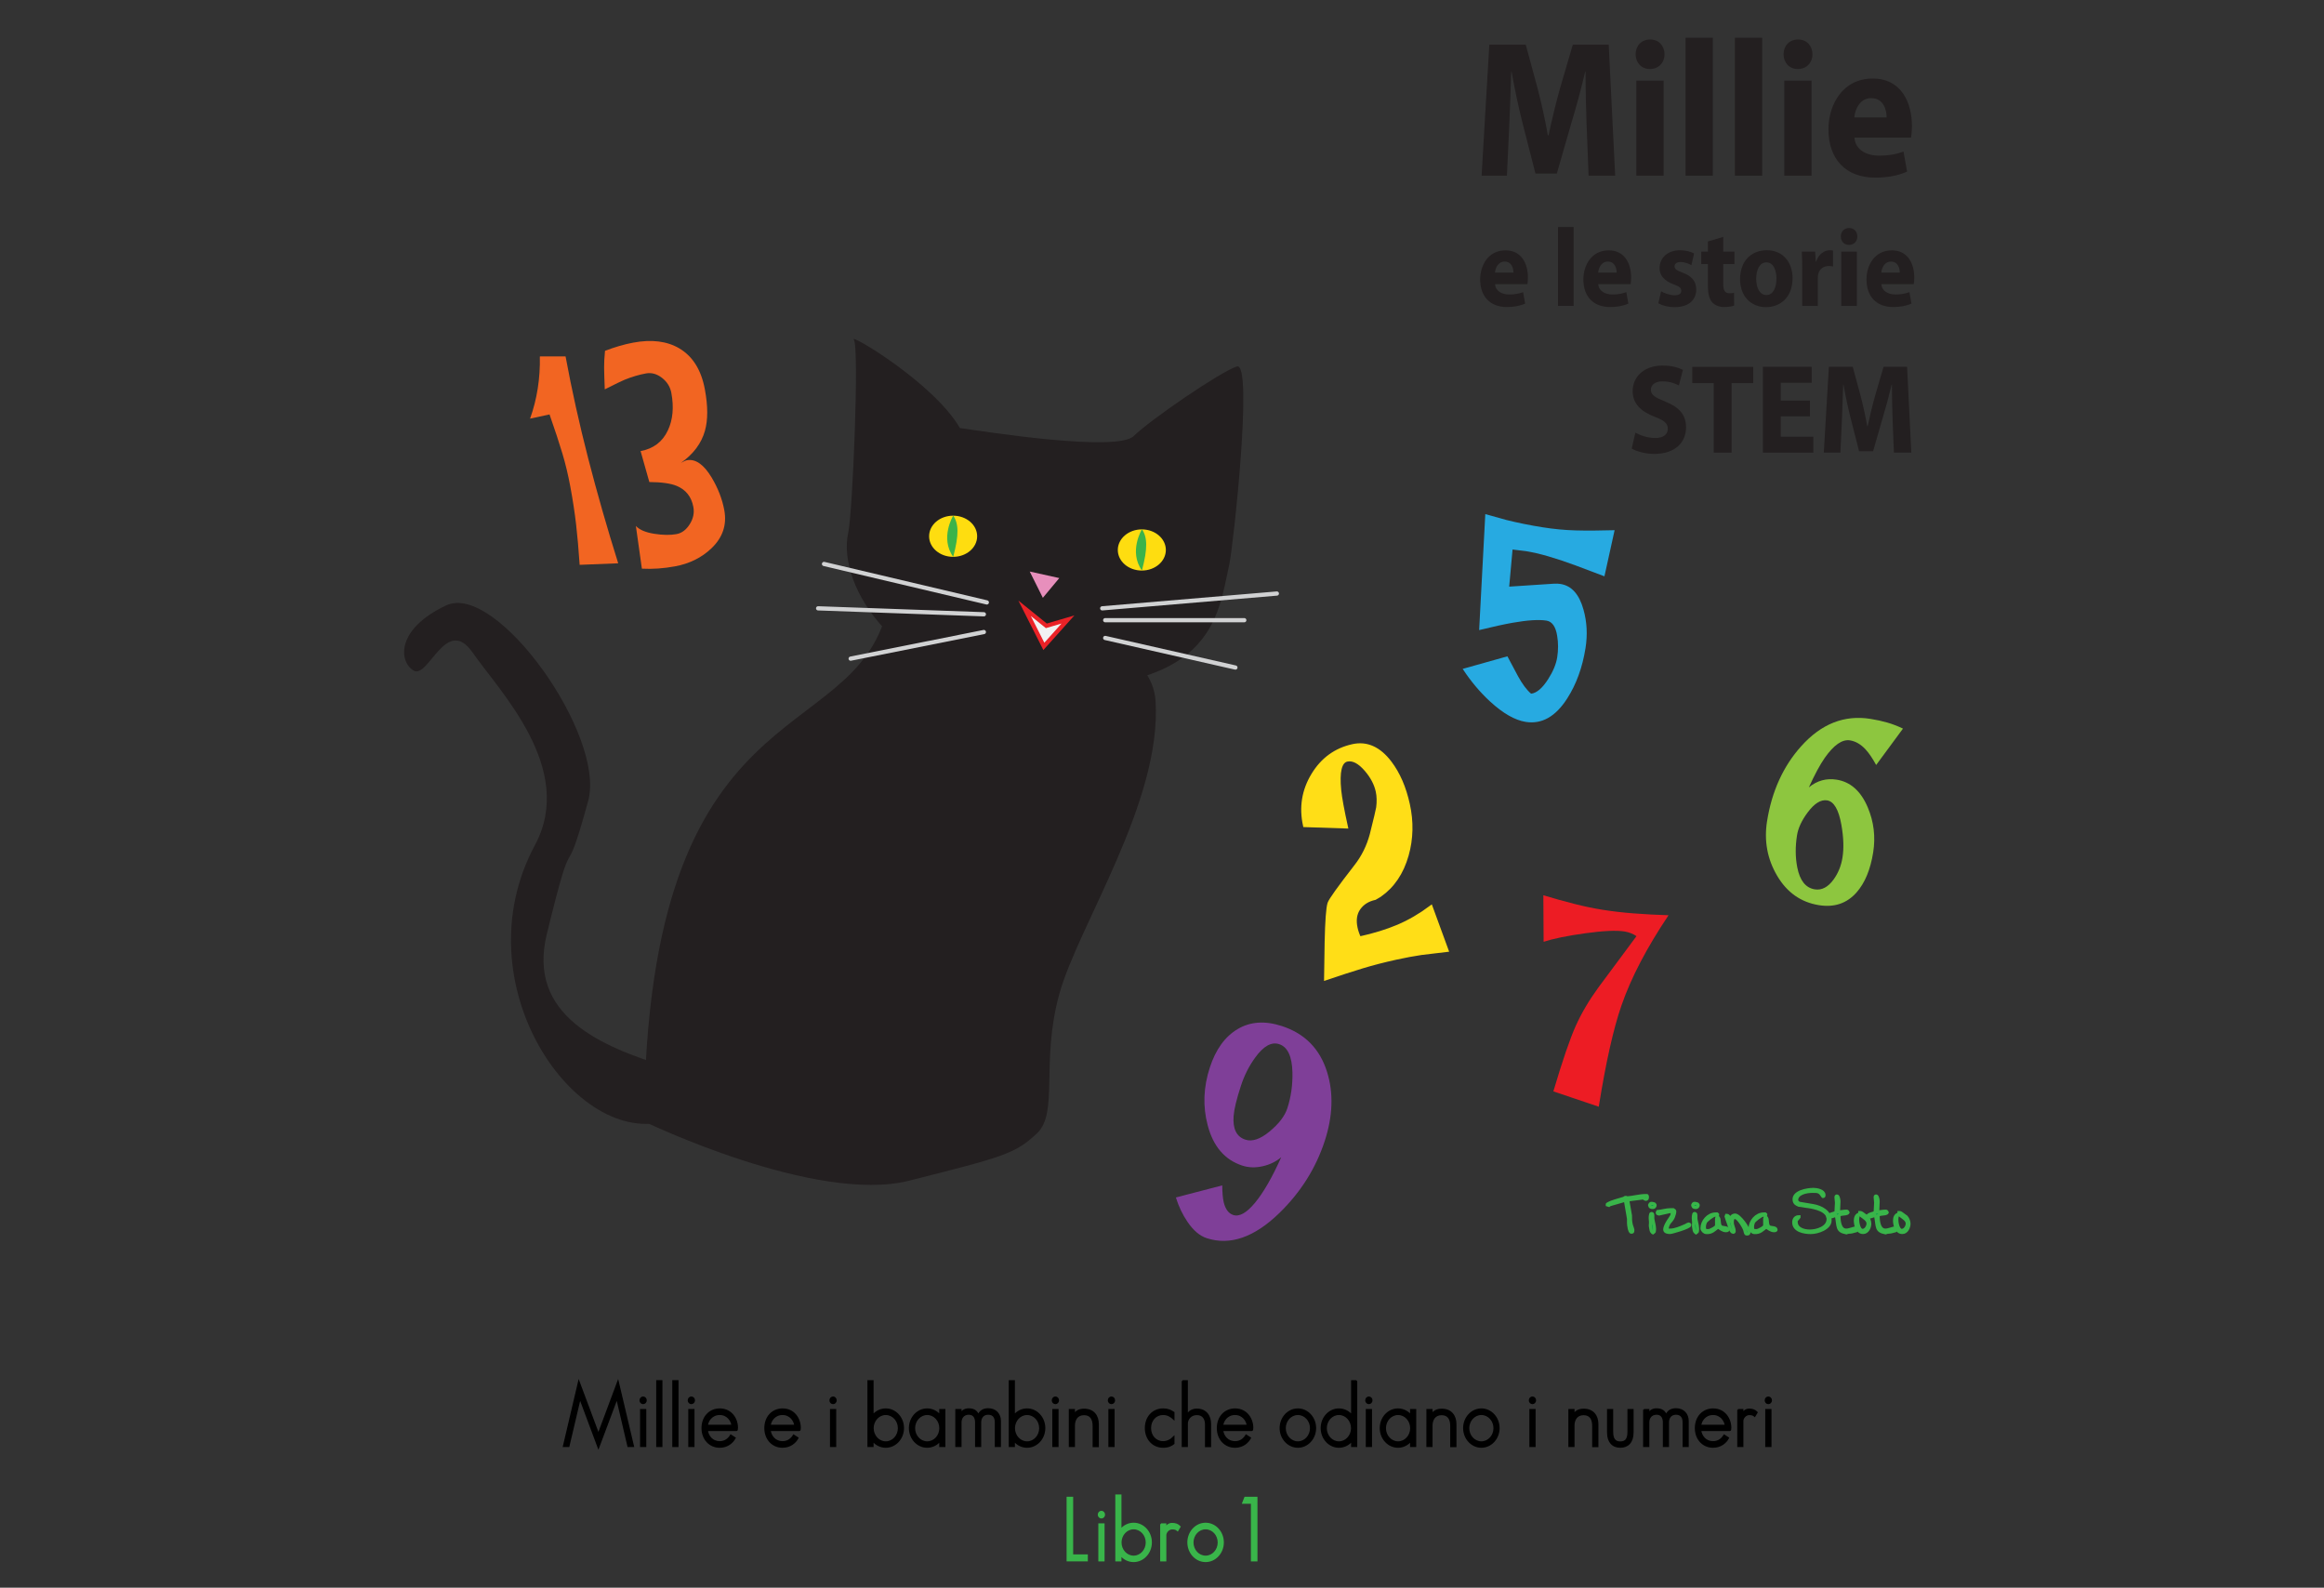 <?xml version="1.0" encoding="utf-8"?>
<!-- Generator: Adobe Illustrator 15.0.0, SVG Export Plug-In . SVG Version: 6.00 Build 0)  -->
<!DOCTYPE svg PUBLIC "-//W3C//DTD SVG 1.1//EN" "http://www.w3.org/Graphics/SVG/1.1/DTD/svg11.dtd">
<svg version="1.1" id="Layer_1" xmlns="http://www.w3.org/2000/svg" xmlns:xlink="http://www.w3.org/1999/xlink" x="0px" y="0px"
	 width="732px" height="500px" viewBox="0 0 732 500" enable-background="new 0 0 732 500" xml:space="preserve">
<rect x="0" y="0" width="732" height="500" fill="#333333" stroke="none"/>
<g>
	<path stroke="#000000" stroke-width="0.5" stroke-miterlimit="10" d="M188.485,451.66l6.167-16.516l4.805,20.324h-1.593
		l-3.546-15.152l-5.833,15.541l-5.807-15.541l-3.572,15.152h-1.567l4.779-20.324L188.485,451.66z"/>
	<path stroke="#000000" stroke-width="0.5" stroke-miterlimit="10" d="M202.569,441.957c-0.488,0-0.899-0.418-0.899-0.945
		c0-0.557,0.411-0.973,0.899-0.973c0.488,0,0.899,0.416,0.899,0.973C203.469,441.539,203.058,441.957,202.569,441.957z
		 M203.315,455.469h-1.465v-11.482h1.465V455.469z"/>
	<path stroke="#000000" stroke-width="0.5" stroke-miterlimit="10" d="M206.938,455.469v-20.574h1.464v20.574H206.938z"/>
	<path stroke="#000000" stroke-width="0.5" stroke-miterlimit="10" d="M212.001,455.469v-20.574h1.464v20.574H212.001z"/>
	<path stroke="#000000" stroke-width="0.5" stroke-miterlimit="10" d="M217.757,441.957c-0.488,0-0.899-0.418-0.899-0.945
		c0-0.557,0.411-0.973,0.899-0.973c0.488,0,0.899,0.416,0.899,0.973C218.656,441.539,218.245,441.957,217.757,441.957z
		 M218.502,455.469h-1.465v-11.482h1.465V455.469z"/>
	<path stroke="#000000" stroke-width="0.5" stroke-miterlimit="10" d="M230.194,452.021l1.285,0.834
		c-0.771,1.445-2.39,2.836-4.779,2.836c-3.187,0-5.499-2.502-5.499-5.951c0-3.475,2.313-5.949,5.499-5.949
		c3.597,0,5.499,3.004,5.499,5.867c0,0.527-0.052,0.777-0.257,0.777h-9.225c0.257,1.947,1.67,3.67,3.983,3.67
		C228.421,454.105,229.526,453.133,230.194,452.021z M226.7,445.377c-2.595,0-3.88,2.168-3.957,3.559h7.888
		C230.477,447.434,229.167,445.377,226.7,445.377z"/>
	<path stroke="#000000" stroke-width="0.5" stroke-miterlimit="10" d="M249.981,452.021l1.285,0.834
		c-0.771,1.445-2.39,2.836-4.779,2.836c-3.187,0-5.499-2.502-5.499-5.951c0-3.475,2.313-5.949,5.499-5.949
		c3.597,0,5.499,3.004,5.499,5.867c0,0.527-0.052,0.777-0.257,0.777h-9.225c0.257,1.947,1.67,3.67,3.983,3.67
		C248.208,454.105,249.313,453.133,249.981,452.021z M246.487,445.377c-2.595,0-3.88,2.168-3.957,3.559h7.888
		C250.264,447.434,248.954,445.377,246.487,445.377z"/>
	<path stroke="#000000" stroke-width="0.5" stroke-miterlimit="10" d="M262.395,441.957c-0.488,0-0.899-0.418-0.899-0.945
		c0-0.557,0.411-0.973,0.899-0.973c0.488,0,0.899,0.416,0.899,0.973C263.293,441.539,262.882,441.957,262.395,441.957z
		 M263.14,455.469h-1.465v-11.482h1.465V455.469z"/>
	<path stroke="#000000" stroke-width="0.5" stroke-miterlimit="10" d="M284.494,449.74c0,3.281-2.467,5.951-5.499,5.951
		c-1.619,0-3.083-0.752-4.086-1.975v1.752h-1.439v-20.574h1.439v10.871c1.002-1.223,2.467-1.975,4.086-1.975
		C282.027,443.791,284.494,446.461,284.494,449.74z M278.995,454.162c2.235,0,4.06-1.975,4.06-4.393c0-2.42-1.824-4.393-4.06-4.393
		c-2.236,0-4.06,1.973-4.06,4.393C274.935,452.188,276.759,454.162,278.995,454.162z"/>
	<path stroke="#000000" stroke-width="0.5" stroke-miterlimit="10" d="M286.525,449.74c0-3.279,2.467-5.949,5.499-5.949
		c1.593,0,3.058,0.752,4.06,1.947v-1.752h1.439v11.482h-1.439v-1.725c-1.002,1.195-2.441,1.947-4.06,1.947
		C288.992,455.691,286.525,453.021,286.525,449.74z M292.05,454.162c2.235,0,4.06-1.975,4.06-4.393c0-2.42-1.825-4.393-4.06-4.393
		s-4.06,1.973-4.06,4.393C287.99,452.188,289.814,454.162,292.05,454.162z"/>
	<path stroke="#000000" stroke-width="0.5" stroke-miterlimit="10" d="M301.147,443.986h1.465v1.361
		c0.257-0.75,1.002-1.584,2.518-1.584c1.825,0,2.595,0.834,3.006,1.945c0.463-1.055,1.311-1.973,3.109-1.973
		c2.416,0,3.777,1.668,3.777,3.752v7.98h-1.439v-7.563c0-1.418-0.591-2.613-2.338-2.613c-1.722,0-2.441,1.334-2.441,2.613v7.563
		h-1.438v-7.563c0-1.279-0.514-2.613-2.236-2.613c-1.747,0-2.518,1.334-2.518,2.613v7.563h-1.465V443.986z"/>
	<path stroke="#000000" stroke-width="0.5" stroke-miterlimit="10" d="M329.003,449.74c0,3.281-2.467,5.951-5.499,5.951
		c-1.619,0-3.083-0.752-4.086-1.975v1.752h-1.439v-20.574h1.439v10.871c1.002-1.223,2.467-1.975,4.086-1.975
		C326.537,443.791,329.003,446.461,329.003,449.74z M323.505,454.162c2.235,0,4.06-1.975,4.06-4.393c0-2.42-1.824-4.393-4.06-4.393
		c-2.236,0-4.06,1.973-4.06,4.393C319.445,452.188,321.269,454.162,323.505,454.162z"/>
	<path stroke="#000000" stroke-width="0.5" stroke-miterlimit="10" d="M332.423,441.957c-0.488,0-0.899-0.418-0.899-0.945
		c0-0.557,0.411-0.973,0.899-0.973c0.488,0,0.899,0.416,0.899,0.973C333.322,441.539,332.911,441.957,332.423,441.957z
		 M333.168,455.469h-1.465v-11.482h1.465V455.469z"/>
	<path stroke="#000000" stroke-width="0.5" stroke-miterlimit="10" d="M336.894,443.986h1.439v1.613
		c0.334-0.863,1.362-1.725,3.109-1.725c2.98,0,4.419,2.002,4.419,4.643v6.979h-1.464v-6.449c0-2.197-0.899-3.615-2.955-3.615
		c-2.261,0-3.109,1.779-3.109,3.504v6.533h-1.439V443.986z"/>
	<path stroke="#000000" stroke-width="0.5" stroke-miterlimit="10" d="M350.077,441.957c-0.488,0-0.899-0.418-0.899-0.945
		c0-0.557,0.411-0.973,0.899-0.973c0.488,0,0.899,0.416,0.899,0.973C350.977,441.539,350.565,441.957,350.077,441.957z
		 M350.823,455.469h-1.465v-11.482h1.465V455.469z"/>
	<path stroke="#000000" stroke-width="0.5" stroke-miterlimit="10" d="M366.344,443.791c1.541,0,2.415,0.445,3.34,1.057v2.002
		c-0.797-0.75-1.85-1.473-3.34-1.473c-2.313,0-4.035,1.861-4.035,4.363c0,2.504,1.722,4.365,4.035,4.365
		c1.438,0,2.543-0.723,3.34-1.529v2.029c-0.693,0.557-1.645,1.086-3.34,1.086c-3.187,0-5.499-2.502-5.499-5.951
		C360.845,446.266,363.157,443.791,366.344,443.791z"/>
	<path stroke="#000000" stroke-width="0.5" stroke-miterlimit="10" d="M372.461,434.895h1.438v10.76
		c0.54-1.029,1.542-1.807,3.058-1.807c2.904,0,4.266,2.084,4.266,4.643v7.006h-1.438v-6.922c0-1.529-0.669-3.17-2.802-3.17
		c-1.979,0-3.083,1.529-3.083,2.92v7.145h-1.438V434.895z"/>
	<path stroke="#000000" stroke-width="0.5" stroke-miterlimit="10" d="M392.505,452.021l1.284,0.834
		c-0.771,1.445-2.389,2.836-4.779,2.836c-3.186,0-5.498-2.502-5.498-5.951c0-3.475,2.313-5.949,5.498-5.949
		c3.598,0,5.5,3.004,5.5,5.867c0,0.527-0.053,0.777-0.258,0.777h-9.225c0.257,1.947,1.67,3.67,3.982,3.67
		C390.732,454.105,391.837,453.133,392.505,452.021z M389.01,445.377c-2.595,0-3.88,2.168-3.957,3.559h7.889
		C392.787,447.434,391.477,445.377,389.01,445.377z"/>
	<path stroke="#000000" stroke-width="0.5" stroke-miterlimit="10" d="M408.798,455.691c-3.032,0-5.499-2.67-5.499-5.951
		c0-3.279,2.467-5.949,5.499-5.949s5.499,2.67,5.499,5.949C414.297,453.021,411.83,455.691,408.798,455.691z M408.798,454.162
		c2.235,0,4.06-1.975,4.06-4.393c0-2.42-1.824-4.393-4.06-4.393s-4.06,1.973-4.06,4.393
		C404.738,452.188,406.563,454.162,408.798,454.162z"/>
	<path stroke="#000000" stroke-width="0.5" stroke-miterlimit="10" d="M427.249,434.895v20.574h-1.439v-1.752
		c-1.002,1.223-2.467,1.975-4.085,1.975c-3.033,0-5.5-2.67-5.5-5.951c0-3.279,2.467-5.949,5.5-5.949
		c1.618,0,3.083,0.752,4.085,1.975v-10.871H427.249z M421.725,454.162c2.235,0,4.06-1.975,4.06-4.393c0-2.42-1.824-4.393-4.06-4.393
		c-2.236,0-4.061,1.973-4.061,4.393C417.664,452.188,419.488,454.162,421.725,454.162z"/>
	<path stroke="#000000" stroke-width="0.5" stroke-miterlimit="10" d="M431.156,441.957c-0.488,0-0.899-0.418-0.899-0.945
		c0-0.557,0.411-0.973,0.899-0.973s0.898,0.416,0.898,0.973C432.055,441.539,431.645,441.957,431.156,441.957z M431.901,455.469
		h-1.465v-11.482h1.465V455.469z"/>
	<path stroke="#000000" stroke-width="0.5" stroke-miterlimit="10" d="M434.83,449.74c0-3.279,2.467-5.949,5.499-5.949
		c1.593,0,3.058,0.752,4.06,1.947v-1.752h1.439v11.482h-1.439v-1.725c-1.002,1.195-2.44,1.947-4.06,1.947
		C437.297,455.691,434.83,453.021,434.83,449.74z M440.355,454.162c2.235,0,4.06-1.975,4.06-4.393c0-2.42-1.824-4.393-4.06-4.393
		c-2.236,0-4.061,1.973-4.061,4.393C436.295,452.188,438.119,454.162,440.355,454.162z"/>
	<path stroke="#000000" stroke-width="0.5" stroke-miterlimit="10" d="M449.529,443.986h1.439v1.613
		c0.334-0.863,1.361-1.725,3.109-1.725c2.98,0,4.42,2.002,4.42,4.643v6.979h-1.465v-6.449c0-2.197-0.899-3.615-2.955-3.615
		c-2.262,0-3.109,1.779-3.109,3.504v6.533h-1.439V443.986z"/>
	<path stroke="#000000" stroke-width="0.5" stroke-miterlimit="10" d="M466.594,455.691c-3.033,0-5.5-2.67-5.5-5.951
		c0-3.279,2.467-5.949,5.5-5.949c3.031,0,5.498,2.67,5.498,5.949C472.092,453.021,469.625,455.691,466.594,455.691z
		 M466.594,454.162c2.234,0,4.06-1.975,4.06-4.393c0-2.42-1.825-4.393-4.06-4.393c-2.236,0-4.061,1.973-4.061,4.393
		C462.533,452.188,464.357,454.162,466.594,454.162z"/>
	<path stroke="#000000" stroke-width="0.5" stroke-miterlimit="10" d="M482.681,441.957c-0.487,0-0.899-0.418-0.899-0.945
		c0-0.557,0.412-0.973,0.899-0.973c0.488,0,0.899,0.416,0.899,0.973C483.58,441.539,483.169,441.957,482.681,441.957z
		 M483.426,455.469h-1.465v-11.482h1.465V455.469z"/>
	<path stroke="#000000" stroke-width="0.5" stroke-miterlimit="10" d="M494.244,443.986h1.439v1.613
		c0.334-0.863,1.361-1.725,3.109-1.725c2.98,0,4.42,2.002,4.42,4.643v6.979h-1.465v-6.449c0-2.197-0.899-3.615-2.955-3.615
		c-2.262,0-3.109,1.779-3.109,3.504v6.533h-1.439V443.986z"/>
	<path stroke="#000000" stroke-width="0.5" stroke-miterlimit="10" d="M507.865,450.908c0,2.252,0.771,3.281,2.492,3.281
		c1.747,0,2.492-1.029,2.492-3.281v-6.922h1.439v7.172c0,2.947-1.517,4.533-3.932,4.533c-2.416,0-3.932-1.586-3.932-4.533v-7.172
		h1.439V450.908z"/>
	<path stroke="#000000" stroke-width="0.5" stroke-miterlimit="10" d="M517.785,443.986h1.465v1.361
		c0.256-0.75,1.002-1.584,2.518-1.584c1.824,0,2.596,0.834,3.006,1.945c0.463-1.055,1.311-1.973,3.109-1.973
		c2.416,0,3.777,1.668,3.777,3.752v7.98h-1.438v-7.563c0-1.418-0.591-2.613-2.339-2.613c-1.721,0-2.44,1.334-2.44,2.613v7.563
		h-1.439v-7.563c0-1.279-0.514-2.613-2.235-2.613c-1.747,0-2.518,1.334-2.518,2.613v7.563h-1.465V443.986z"/>
	<path stroke="#000000" stroke-width="0.5" stroke-miterlimit="10" d="M543.071,452.021l1.284,0.834
		c-0.771,1.445-2.389,2.836-4.779,2.836c-3.186,0-5.498-2.502-5.498-5.951c0-3.475,2.313-5.949,5.498-5.949
		c3.598,0,5.5,3.004,5.5,5.867c0,0.527-0.053,0.777-0.258,0.777h-9.225c0.257,1.947,1.67,3.67,3.982,3.67
		C541.299,454.105,542.403,453.133,543.071,452.021z M539.576,445.377c-2.595,0-3.88,2.168-3.957,3.559h7.889
		C543.354,447.434,542.043,445.377,539.576,445.377z"/>
	<path stroke="#000000" stroke-width="0.5" stroke-miterlimit="10" d="M547.44,443.986h1.438v1.252
		c0.309-0.725,1.028-1.391,2.057-1.391c1.053,0,1.799,0.277,2.441,0.945l-0.694,1.168c-0.36-0.307-0.72-0.557-1.696-0.557
		c-1.207,0-2.107,1.168-2.107,2.057v8.008h-1.438V443.986z"/>
	<path stroke="#000000" stroke-width="0.5" stroke-miterlimit="10" d="M556.975,441.957c-0.488,0-0.898-0.418-0.898-0.945
		c0-0.557,0.41-0.973,0.898-0.973s0.899,0.416,0.899,0.973C557.874,441.539,557.463,441.957,556.975,441.957z M557.721,455.469
		h-1.465v-11.482h1.465V455.469z"/>
	<path fill="#39B54A" stroke="#39B54A" stroke-width="0.5" stroke-miterlimit="10" d="M342.393,489.771v1.697H336.2v-19.852h1.568
		v18.154H342.393z"/>
	<path fill="#39B54A" stroke="#39B54A" stroke-width="0.5" stroke-miterlimit="10" d="M346.916,477.957
		c-0.488,0-0.899-0.418-0.899-0.945c0-0.557,0.411-0.973,0.899-0.973c0.488,0,0.899,0.416,0.899,0.973
		C347.815,477.539,347.404,477.957,346.916,477.957z M347.661,491.469h-1.465v-11.482h1.465V491.469z"/>
	<path fill="#39B54A" stroke="#39B54A" stroke-width="0.5" stroke-miterlimit="10" d="M362.565,485.74
		c0,3.281-2.467,5.951-5.499,5.951c-1.619,0-3.083-0.752-4.086-1.975v1.752h-1.439v-20.574h1.439v10.871
		c1.002-1.223,2.467-1.975,4.086-1.975C360.098,479.791,362.565,482.461,362.565,485.74z M357.066,490.162
		c2.235,0,4.06-1.975,4.06-4.393c0-2.42-1.824-4.393-4.06-4.393c-2.236,0-4.06,1.973-4.06,4.393
		C353.006,488.188,354.831,490.162,357.066,490.162z"/>
	<path fill="#39B54A" stroke="#39B54A" stroke-width="0.5" stroke-miterlimit="10" d="M365.676,479.986h1.439v1.252
		c0.309-0.725,1.027-1.391,2.055-1.391c1.055,0,1.799,0.277,2.441,0.945l-0.693,1.168c-0.359-0.307-0.72-0.557-1.695-0.557
		c-1.209,0-2.107,1.168-2.107,2.057v8.008h-1.439V479.986z"/>
	<path fill="#39B54A" stroke="#39B54A" stroke-width="0.5" stroke-miterlimit="10" d="M379.732,491.691
		c-3.031,0-5.498-2.67-5.498-5.951c0-3.279,2.467-5.949,5.498-5.949c3.033,0,5.5,2.67,5.5,5.949
		C385.232,489.021,382.766,491.691,379.732,491.691z M379.732,490.162c2.236,0,4.061-1.975,4.061-4.393
		c0-2.42-1.824-4.393-4.061-4.393c-2.235,0-4.06,1.973-4.06,4.393C375.673,488.188,377.497,490.162,379.732,490.162z"/>
	<path fill="#39B54A" stroke="#39B54A" stroke-width="0.5" stroke-miterlimit="10" d="M395.819,491.469h-1.567v-18.154h-2.75
		l0.669-1.697h3.648V491.469z"/>
</g>
<g>
	<path fill="#00A14B" stroke="#39B54A" stroke-miterlimit="10" d="M512.955,383.801l-0.902-5.244c0-0.142-0.146-0.441-0.146-0.582
		c-0.582,0.125-3.393,1.039-4.004,1.165c-0.131,0-1.047,0.3-1.178,0.44l-0.451-0.141v-0.158l0.145-0.142
		c1.631-0.882,3.246-1.165,5.051-1.748c0.293-0.142,0.307-0.284,0.584-0.284c0.16,0,0.291,0,0.451,0.143
		c1.906-0.126,3.887-0.725,5.779-0.725h0.451c0.16,0.143,0.145,0.283,0.145,0.582c0,0.3-0.16,0.584-0.451,0.584
		c-0.422,0-0.611-0.441-0.873-0.441l-4.6,0.582c-0.176,0-0.16,0.268-0.16,0.441v0.283l0.742,4.236c0,1.008,0,2.031,0.291,3.055
		c0,0.143,0.451,1.166,0.451,1.307v0.3c0,0.44,0,0.583-0.451,0.583c-0.582,0-0.873-2.331-0.873-2.914V383.801z"/>
	<path fill="#00A14B" stroke="#39B54A" stroke-miterlimit="10" d="M520.672,379.061c0.305,0.047,0.727,0.127,0.611,0.678
		c-0.131,0.425-0.48,0.629-1.063,0.488c-0.424-0.127-0.467-0.079-0.627-0.74C519.768,378.919,520.104,378.888,520.672,379.061z
		 M520.162,387.737c-0.117-0.173-0.234-1.275-0.32-1.591c-0.045-0.456,0.086-0.865,0.043-1.307
		c-0.072-0.803-0.189-1.574,0.043-2.441c0.059-0.141,0.074-0.283,0.379-0.204c0.131,0.048,0.131,0.048,0.232,0.221
		c0.117,0.646-0.057,1.149,0.104,1.779c0.232,1.275,0.641,2.347,0.406,3.638l-0.217,0.252l-0.16,0.109l-0.016-0.016l-0.145-0.031
		L520.162,387.737z"/>
	<path fill="#00A14B" stroke="#39B54A" stroke-miterlimit="10" d="M525.418,384.635c0.625-0.896,1.004-1.496,1.135-1.764
		c0.131-0.283,0.189-0.66,0.189-1.148c0-0.127-0.248-0.158-0.436-0.158h-0.438l-3.275,0.74h-0.146c-0.131,0-0.436-0.158-0.436-0.299
		v-0.143l0.131-0.299c1.369-0.126,2.678-0.582,4.004-0.582h0.902c0.305,0.173,0.451,0.283,0.451,0.582
		c0,0.378-0.117,0.709-0.234,1.039c-0.043,0.158-0.102,0.315-0.145,0.488c-0.043,0.174-0.174,0.426-0.393,0.787
		c-0.422,0.693-0.846,0.977-1.137,1.496s-0.48,1.15-0.48,1.591c0,0.3,0.016,0.268,0.307,0.44h0.729c1.383,0,3.129-0.725,4.453-1.322
		c0.045,0,0.117-0.031,0.232-0.094l0.729-0.395c0.117-0.063,0.189-0.094,0.232-0.094h0.146c0.16,0,0.305,0.156,0.305,0.299
		c0,0.709-5.646,2.33-6.229,2.33c-0.598,0-1.646-0.125-1.646-0.881C524.369,386.383,524.98,385.359,525.418,384.635z"/>
	<path fill="#00A14B" stroke="#39B54A" stroke-miterlimit="10" d="M534.24,379.061c0.307,0.047,0.729,0.127,0.611,0.678
		c-0.131,0.425-0.48,0.629-1.063,0.488c-0.422-0.127-0.465-0.079-0.625-0.74C533.338,378.919,533.672,378.888,534.24,379.061z
		 M533.73,387.737c-0.115-0.173-0.232-1.275-0.32-1.591c-0.043-0.456,0.088-0.865,0.045-1.307c-0.074-0.803-0.189-1.574,0.043-2.441
		c0.059-0.141,0.072-0.283,0.379-0.204c0.131,0.048,0.131,0.048,0.232,0.221c0.117,0.646-0.059,1.149,0.102,1.779
		c0.232,1.275,0.641,2.347,0.408,3.638l-0.219,0.252l-0.16,0.109l-0.014-0.016l-0.146-0.031L533.73,387.737z"/>
	<path fill="#00A14B" stroke="#39B54A" stroke-miterlimit="10" d="M540.398,382.32h0.422l0.16,0.143v0.141l-0.16,0.143
		c-0.291,0-0.408-0.063-0.582-0.063c-0.742,0-2.811,1.669-3.115,2.252c-0.262,0.739-0.307,1.008-0.307,1.606
		c0,0.141,0.146,0.566,0.146,0.709c0.203,0.424,1.02,0.314,1.209,0.314c0.422,0,2.518-1.023,2.518-1.606v-2.188
		c0.014-0.095,0.043-0.174,0.072-0.236c0.045-0.11,0.117-0.221,0.189-0.221c0.918,0.252,0.176,2.52,1.223,3.086
		c0.598,0.3,2.068,0.127,2.068,0.867c0,0.299-0.453,0.299-0.598,0.299c-1.049,0-1.775-0.74-2.518-1.166
		c-1.166,0.883-1.938,1.875-3.713,1.748c-0.582,0-1.324-0.74-1.324-1.307C536.09,384.65,537.996,382.32,540.398,382.32z"/>
	<path fill="#00A14B" stroke="#39B54A" stroke-miterlimit="10" d="M545.611,384.998c0,1.008,0.596,1.764,0.596,2.771
		c0,0.172-0.131,0.299-0.291,0.299c-0.713,0-1.207-1.891-1.324-2.33c-0.16-0.379-0.379-1.024-0.566-1.592
		c-0.117-0.33-0.234-0.676-0.336-1.039l0.131-0.361c0.742,0,0.918,0.929,1.063,1.385c0.277-0.725,0.742-1.464,1.631-1.464
		c1.34,0,4.352,4.188,4.352,5.495c0,0.174-0.174,0.426-0.348,0.426h-0.35c-0.262,0-0.277-0.031-0.393-0.378l-0.176-0.725
		c-0.117-0.724-2.096-4.079-3.086-4.079C545.611,383.406,545.611,384.289,545.611,384.998z"/>
	<path fill="#00A14B" stroke="#39B54A" stroke-miterlimit="10" d="M555.555,382.32h0.422l0.16,0.143v0.141l-0.16,0.143
		c-0.291,0-0.408-0.063-0.582-0.063c-0.742,0-2.811,1.669-3.115,2.252c-0.262,0.739-0.307,1.008-0.307,1.606
		c0,0.141,0.146,0.566,0.146,0.709c0.203,0.424,1.02,0.314,1.209,0.314c0.422,0,2.518-1.023,2.518-1.606v-2.188
		c0.014-0.095,0.043-0.174,0.072-0.236c0.045-0.11,0.117-0.221,0.189-0.221c0.918,0.252,0.176,2.52,1.223,3.086
		c0.598,0.3,2.068,0.127,2.068,0.867c0,0.299-0.453,0.299-0.598,0.299c-1.049,0-1.775-0.74-2.518-1.166
		c-1.166,0.883-1.938,1.875-3.713,1.748c-0.582,0-1.324-0.74-1.324-1.307C551.246,384.65,553.152,382.32,555.555,382.32z"/>
	<path fill="#00A14B" stroke="#39B54A" stroke-miterlimit="10" d="M566.619,383.187v0.142c-0.115,0.158-0.727,0.898-0.887,1.023
		v0.441c0,2.188,2.373,2.913,4.309,2.913c2.197,0,5.779-1.024,5.779-3.796s-4.164-3.621-6.23-3.936c-0.451,0-2.49-0.426-2.971-0.426
		c-0.742-0.299-1.309-0.582-1.484-1.465c-0.465-2.771,4.178-3.496,6.086-3.496c1.018,0,3.273,0.426,3.273,1.748
		c0,0.143,0,0.441-0.16,0.441h-0.145l-0.146-0.142c-0.887-1.464-1.498-1.464-3.129-1.464c-1.906,0-5.021,0.582-5.021,2.771
		c0,0.44,0.422,0.85,0.873,1.023c0.596,0.125,3.711,0.598,4.309,0.725c2.518,0.424,5.342,1.904,5.342,4.66
		c0,2.473-3.871,3.795-6.084,3.795c-2.082,0-5.342-0.582-5.342-3.212C564.99,383.91,565.586,383.187,566.619,383.187z"/>
	<path fill="#00A14B" stroke="#39B54A" stroke-miterlimit="10" d="M578.137,382.809c-0.146,0-1.807,0.582-1.951,0.582h-0.146
		c-0.174,0-0.305,0-0.305-0.188c0.465-0.96,1.791-0.976,2.563-1.354c0-1.181,0.16-2.125,0.16-3.07c0-0.582-0.16-1.166-0.16-1.748
		c0-0.189,0-0.378,0.305-0.378c0.438,0,0.611,1.37,0.611,1.732c0,1.149-0.145,2.095-0.145,3.275c0.887,0,1.658-0.221,2.416-0.221
		c0.291,0,0.451-0.016,0.582,0.409c-0.422,0.771-2.854,0.158-2.854,1.135c0,1.92,0.422,4.424,2.271,4.424
		c1.047,0,2.096-0.551,3.318-0.771v0.395c0,0.188,0,0.582-0.174,0.582c-0.277,0-1.326,0.378-1.66,0.378
		c-0.422,0-0.961,0.063-1.412,0.252c-3.043-0.583-2.459-1.812-3.1-5.259l-0.16-0.174H578.137z"/>
	<path fill="#00A14B" stroke="#39B54A" stroke-miterlimit="10" d="M585.795,382.383v-0.504h0.35c0.072,0,0.422,0.236,0.814,0.536
		l0.598,0.44c0.203,0.143,0.363,0.268,0.494,0.347c0.51,0.521,0.873,1.464,0.873,2.142c0,1.134-0.684,2.787-2.082,2.787
		c-1.92,0-2.445-2.473-2.445-3.779C584.396,383.533,584.762,382.383,585.795,382.383z M586.652,387.485
		c1.078,0,1.748-1.323,1.748-2.142c0-1.149-1.223-1.795-2.082-2.473l-0.35-0.33c-0.844-0.174-0.873,1.149-0.873,1.653
		C585.096,385.014,585.475,387.485,586.652,387.485z"/>
	<path fill="#00A14B" stroke="#39B54A" stroke-miterlimit="10" d="M590.482,382.809c-0.145,0-1.805,0.582-1.951,0.582h-0.145
		c-0.176,0-0.307,0-0.307-0.188c0.467-0.96,1.791-0.976,2.563-1.354c0-1.181,0.16-2.125,0.16-3.07c0-0.582-0.16-1.166-0.16-1.748
		c0-0.189,0-0.378,0.307-0.378c0.436,0,0.611,1.37,0.611,1.732c0,1.149-0.146,2.095-0.146,3.275c0.889,0,1.66-0.221,2.416-0.221
		c0.291,0,0.451-0.016,0.582,0.409c-0.422,0.771-2.852,0.158-2.852,1.135c0,1.92,0.422,4.424,2.27,4.424
		c1.049,0,2.098-0.551,3.32-0.771v0.395c0,0.188,0,0.582-0.176,0.582c-0.275,0-1.324,0.378-1.658,0.378
		c-0.424,0-0.961,0.063-1.412,0.252c-3.043-0.583-2.461-1.812-3.102-5.259l-0.16-0.174H590.482z"/>
	<path fill="#00A14B" stroke="#39B54A" stroke-miterlimit="10" d="M598.141,382.383v-0.504h0.35c0.072,0,0.422,0.236,0.814,0.536
		l0.598,0.44c0.203,0.143,0.363,0.268,0.494,0.347c0.51,0.521,0.873,1.464,0.873,2.142c0,1.134-0.684,2.787-2.082,2.787
		c-1.92,0-2.445-2.473-2.445-3.779C596.742,383.533,597.107,382.383,598.141,382.383z M598.998,387.485
		c1.078,0,1.748-1.323,1.748-2.142c0-1.149-1.223-1.795-2.082-2.473l-0.35-0.33c-0.844-0.174-0.873,1.149-0.873,1.653
		C597.441,385.014,597.82,387.485,598.998,387.485z"/>
</g>
<g>
	<g>
		<path fill="#231F20" d="M499.744,39.538c-0.169-4.956-0.339-10.953-0.339-16.949h-0.113c-1.244,5.262-2.827,11.136-4.298,15.97
			l-4.637,16.093h-6.729l-4.071-15.909c-1.244-4.895-2.488-10.769-3.449-16.153h-0.113c-0.17,5.568-0.396,11.932-0.622,17.071
			l-0.735,15.664h-7.974l2.432-41.241h11.479l3.732,13.768c1.244,4.772,2.375,9.912,3.224,14.746h0.226
			c1.019-4.772,2.318-10.218,3.619-14.808l4.016-13.706h11.31l2.035,41.241h-8.369L499.744,39.538z"/>
		<path fill="#231F20" d="M524.287,17.083c0,2.57-1.754,4.65-4.638,4.65c-2.714,0-4.467-2.08-4.467-4.65
			c0-2.631,1.81-4.65,4.58-4.65S524.23,14.451,524.287,17.083z M515.408,55.325V25.404h8.596v29.921H515.408z"/>
		<path fill="#231F20" d="M530.902,11.881h8.596v43.443h-8.596V11.881z"/>
		<path fill="#231F20" d="M546.453,11.881h8.596v43.443h-8.596V11.881z"/>
		<path fill="#231F20" d="M570.883,17.083c0,2.57-1.754,4.65-4.638,4.65c-2.714,0-4.467-2.08-4.467-4.65
			c0-2.631,1.81-4.65,4.58-4.65S570.826,14.451,570.883,17.083z M562.004,55.325V25.404h8.596v29.921H562.004z"/>
		<path fill="#231F20" d="M584.114,43.332c0.227,3.854,3.789,5.69,7.804,5.69c2.941,0,5.316-0.428,7.635-1.285l1.131,6.302
			c-2.827,1.285-6.277,1.897-10.01,1.897c-9.387,0-14.759-5.874-14.759-15.236c0-7.587,4.354-15.97,13.968-15.97
			c8.935,0,12.327,7.526,12.327,14.93c0,1.591-0.169,2.998-0.282,3.671H584.114z M594.237,36.968c0-2.264-0.905-6.058-4.863-6.058
			c-3.619,0-5.09,3.61-5.316,6.058H594.237z"/>
	</g>
	<g>
		<path fill="#231F20" d="M470.907,89.483c0.13,2.206,2.168,3.255,4.464,3.255c1.683,0,3.041-0.245,4.367-0.735l0.647,3.605
			c-1.617,0.735-3.591,1.085-5.726,1.085c-5.37,0-8.443-3.36-8.443-8.716c0-4.341,2.491-9.136,7.99-9.136
			c5.111,0,7.052,4.306,7.052,8.541c0,0.91-0.097,1.715-0.161,2.1H470.907z M476.698,85.843c0-1.295-0.518-3.465-2.782-3.465
			c-2.07,0-2.911,2.065-3.041,3.465H476.698z"/>
		<path fill="#231F20" d="M490.734,71.492h4.917v24.853h-4.917V71.492z"/>
		<path fill="#231F20" d="M503.413,89.483c0.13,2.206,2.168,3.255,4.464,3.255c1.683,0,3.041-0.245,4.367-0.735l0.647,3.605
			c-1.617,0.735-3.591,1.085-5.726,1.085c-5.37,0-8.443-3.36-8.443-8.716c0-4.341,2.491-9.136,7.99-9.136
			c5.111,0,7.052,4.306,7.052,8.541c0,0.91-0.097,1.715-0.161,2.1H503.413z M509.204,85.843c0-1.295-0.518-3.465-2.782-3.465
			c-2.07,0-2.911,2.065-3.041,3.465H509.204z"/>
		<path fill="#231F20" d="M523.209,91.724c0.905,0.595,2.781,1.26,4.237,1.26c1.488,0,2.103-0.525,2.103-1.4
			c0-0.91-0.485-1.33-2.297-1.995c-3.3-1.19-4.561-3.115-4.528-5.146c0-3.22,2.522-5.635,6.437-5.635
			c1.845,0,3.462,0.49,4.433,1.015l-0.842,3.675c-0.711-0.42-2.103-0.98-3.429-0.98c-1.197,0-1.876,0.525-1.876,1.365
			c0,0.84,0.614,1.26,2.556,1.995c3.008,1.12,4.237,2.8,4.27,5.286c0,3.221-2.297,5.566-6.825,5.566
			c-2.07,0-3.914-0.525-5.111-1.225L523.209,91.724z"/>
		<path fill="#231F20" d="M542.777,74.607v4.621h3.525v3.92h-3.525v6.195c0,2.065,0.485,3.011,1.94,3.011
			c0.68,0,1.003-0.035,1.456-0.14l0.032,4.025c-0.614,0.245-1.812,0.455-3.17,0.455c-1.585,0-2.911-0.595-3.72-1.47
			c-0.906-1.015-1.359-2.66-1.359-5.076v-7h-2.103v-3.92h2.103v-3.186L542.777,74.607z"/>
		<path fill="#231F20" d="M564.611,87.593c0,6.266-4.108,9.136-8.346,9.136c-4.626,0-8.185-3.291-8.185-8.821
			c0-5.565,3.364-9.101,8.476-9.101C561.377,78.808,564.611,82.413,564.611,87.593z M553.16,87.769c0,2.94,1.132,5.146,3.234,5.146
			c1.941,0,3.138-2.065,3.138-5.181c0-2.521-0.905-5.111-3.138-5.111C554.065,82.623,553.16,85.248,553.16,87.769z"/>
		<path fill="#231F20" d="M567.65,84.863c0-2.52-0.033-4.165-0.13-5.635h4.205l0.194,3.15h0.13c0.809-2.521,2.717-3.57,4.27-3.57
			c0.453,0,0.68,0.035,1.035,0.105v5.005c-0.388-0.07-0.776-0.14-1.326-0.14c-1.812,0-3.041,1.05-3.364,2.695
			c-0.064,0.35-0.097,0.77-0.097,1.19v8.681h-4.917V84.863z"/>
		<path fill="#231F20" d="M585.019,74.467c0,1.47-1.003,2.661-2.652,2.661c-1.553,0-2.556-1.19-2.556-2.661
			c0-1.505,1.035-2.66,2.62-2.66S584.986,72.962,585.019,74.467z M579.94,96.344V79.228h4.917v17.117H579.94z"/>
		<path fill="#231F20" d="M592.587,89.483c0.13,2.206,2.168,3.255,4.464,3.255c1.683,0,3.041-0.245,4.367-0.735l0.647,3.605
			c-1.617,0.735-3.591,1.085-5.726,1.085c-5.37,0-8.443-3.36-8.443-8.716c0-4.341,2.491-9.136,7.99-9.136
			c5.111,0,7.052,4.306,7.052,8.541c0,0.91-0.097,1.715-0.161,2.1H592.587z M598.378,85.843c0-1.295-0.518-3.465-2.782-3.465
			c-2.07,0-2.911,2.065-3.041,3.465H598.378z"/>
	</g>
	<g>
		<path fill="#231F20" d="M515.1,136.251c1.481,0.842,3.853,1.684,6.261,1.684c2.594,0,3.964-1.162,3.964-2.926
			c0-1.684-1.186-2.646-4.187-3.768c-4.149-1.604-6.891-4.089-6.891-8.017c0-4.61,3.594-8.097,9.447-8.097
			c2.853,0,4.891,0.601,6.372,1.363l-1.26,4.891c-0.963-0.521-2.778-1.283-5.187-1.283c-2.445,0-3.631,1.243-3.631,2.606
			c0,1.724,1.371,2.485,4.632,3.808c4.408,1.764,6.446,4.249,6.446,8.057c0,4.53-3.187,8.378-10.04,8.378
			c-2.854,0-5.669-0.842-7.076-1.684L515.1,136.251z"/>
		<path fill="#231F20" d="M539.774,120.659h-6.743v-5.131h19.191v5.131h-6.817v21.886h-5.631V120.659z"/>
		<path fill="#231F20" d="M570.08,131.121h-9.188v6.414h10.263v5.011h-15.894v-27.017h15.375v5.011h-9.744v5.612h9.188V131.121z"/>
		<path fill="#231F20" d="M596.125,132.203c-0.111-3.247-0.222-7.175-0.222-11.104h-0.074c-0.815,3.447-1.853,7.295-2.815,10.462
			l-3.038,10.542h-4.409l-2.667-10.422c-0.815-3.207-1.631-7.055-2.261-10.583h-0.074c-0.11,3.647-0.259,7.816-0.407,11.184
			l-0.481,10.262h-5.224l1.593-27.017h7.521l2.445,9.019c0.815,3.126,1.557,6.494,2.112,9.661h0.148
			c0.666-3.127,1.519-6.694,2.371-9.701l2.63-8.979h7.41l1.333,27.017h-5.482L596.125,132.203z"/>
	</g>
</g>
<g>
	<path d="M295.111,529.641c-0.372,0.191-1.151,0.383-2.135,0.383c-2.279,0-3.982-1.439-3.982-4.102c0-2.543,1.715-4.246,4.222-4.246
		c0.996,0,1.643,0.217,1.919,0.361l-0.264,0.852c-0.384-0.193-0.948-0.336-1.619-0.336c-1.895,0-3.154,1.211-3.154,3.334
		c0,1.99,1.139,3.25,3.094,3.25c0.648,0,1.295-0.133,1.715-0.336L295.111,529.641z"/>
	<path d="M301.52,526.941c0,2.146-1.499,3.082-2.89,3.082c-1.559,0-2.783-1.15-2.783-2.986c0-1.93,1.284-3.07,2.878-3.07
		C300.393,523.967,301.52,525.178,301.52,526.941z M296.926,527.002c0,1.271,0.72,2.23,1.751,2.23c1.007,0,1.763-0.947,1.763-2.254
		c0-0.984-0.492-2.219-1.739-2.219C297.466,524.76,296.926,525.91,296.926,527.002z"/>
	<path d="M302.854,525.982c0-0.744-0.024-1.344-0.048-1.895h0.936l0.06,0.994h0.024c0.419-0.707,1.115-1.115,2.063-1.115
		c1.416,0,2.471,1.188,2.471,2.939c0,2.086-1.283,3.117-2.65,3.117c-0.768,0-1.439-0.336-1.787-0.91h-0.024v3.154h-1.043V525.982z
		 M303.898,527.529c0,0.156,0.012,0.301,0.048,0.432c0.192,0.732,0.828,1.236,1.583,1.236c1.116,0,1.763-0.912,1.763-2.244
		c0-1.15-0.612-2.146-1.727-2.146c-0.72,0-1.403,0.504-1.595,1.295c-0.036,0.133-0.072,0.289-0.072,0.42V527.529z"/>
	<path d="M309.982,524.088l1.259,3.43c0.144,0.383,0.288,0.84,0.384,1.188h0.024c0.108-0.348,0.228-0.791,0.372-1.211l1.151-3.406
		h1.115l-1.583,4.137c-0.756,1.992-1.271,2.998-1.991,3.635c-0.527,0.443-1.031,0.623-1.295,0.672l-0.264-0.877
		c0.264-0.084,0.612-0.252,0.924-0.516c0.288-0.227,0.635-0.635,0.887-1.174c0.048-0.109,0.084-0.193,0.084-0.252
		c0-0.061-0.024-0.145-0.084-0.277l-2.135-5.348H309.982z"/>
	<path d="M315.25,525.898c0-0.684-0.012-1.271-0.048-1.811h0.923l0.048,1.15h0.036c0.264-0.779,0.912-1.271,1.619-1.271
		c0.108,0,0.192,0.012,0.288,0.025v0.994c-0.108-0.023-0.216-0.023-0.359-0.023c-0.744,0-1.271,0.551-1.416,1.344
		c-0.024,0.143-0.036,0.324-0.036,0.49v3.096h-1.056V525.898z"/>
	<path d="M320.397,522.457c0,0.359-0.252,0.646-0.671,0.646c-0.384,0-0.636-0.287-0.636-0.646c0-0.361,0.264-0.66,0.66-0.66
		C320.134,521.797,320.397,522.084,320.397,522.457z M319.222,529.893v-5.805h1.056v5.805H319.222z"/>
	<path d="M326.996,529.041c0,1.344-0.276,2.146-0.828,2.662c-0.576,0.516-1.391,0.695-2.123,0.695c-0.696,0-1.463-0.168-1.931-0.479
		l0.264-0.816c0.384,0.252,0.984,0.467,1.703,0.467c1.08,0,1.871-0.563,1.871-2.037v-0.637h-0.024
		c-0.312,0.539-0.948,0.971-1.847,0.971c-1.439,0-2.471-1.223-2.471-2.83c0-1.967,1.284-3.07,2.627-3.07
		c1.007,0,1.547,0.516,1.811,0.996h0.024l0.036-0.875h0.936c-0.036,0.406-0.048,0.887-0.048,1.582V529.041z M325.94,526.379
		c0-0.182-0.012-0.336-0.06-0.469c-0.192-0.623-0.696-1.127-1.476-1.127c-1.007,0-1.727,0.852-1.727,2.195
		c0,1.139,0.588,2.086,1.715,2.086c0.66,0,1.247-0.408,1.463-1.08c0.06-0.18,0.084-0.383,0.084-0.563V526.379z"/>
	<path d="M328.738,521.377h1.056v3.635h0.024c0.168-0.301,0.432-0.576,0.755-0.756c0.312-0.18,0.684-0.289,1.08-0.289
		c0.779,0,2.027,0.48,2.027,2.471v3.455h-1.056v-3.334c0-0.936-0.348-1.715-1.343-1.715c-0.684,0-1.211,0.479-1.415,1.043
		c-0.06,0.156-0.072,0.311-0.072,0.504v3.502h-1.056V521.377z"/>
	<path d="M336.622,522.695v1.393h1.511v0.803h-1.511v3.131c0,0.719,0.204,1.127,0.792,1.127c0.288,0,0.456-0.023,0.612-0.072
		l0.048,0.805c-0.204,0.07-0.528,0.143-0.936,0.143c-0.492,0-0.888-0.168-1.14-0.443c-0.288-0.324-0.408-0.84-0.408-1.523v-3.166
		h-0.899v-0.803h0.899v-1.08L336.622,522.695z"/>
	<path d="M348.678,525.814c0,2.063-1.583,3.719-3.61,3.719c-2.039,0-3.646-1.656-3.646-3.719c0-2.039,1.607-3.693,3.658-3.693
		C347.095,522.121,348.678,523.775,348.678,525.814z M342.021,525.85c0,1.787,1.319,3.191,3.046,3.191
		c1.691,0.023,3.01-1.404,3.01-3.227c0-1.787-1.319-3.203-3.022-3.203C343.341,522.611,342.021,524.027,342.021,525.85z
		 M346.531,524.447c-0.156-0.084-0.6-0.275-1.164-0.275c-1.127,0-1.679,0.719-1.679,1.678c0,0.936,0.587,1.691,1.691,1.691
		c0.479,0,0.936-0.131,1.211-0.311l0.144,0.455c-0.419,0.275-0.971,0.371-1.475,0.371c-1.391,0-2.195-0.959-2.195-2.17
		c0-1.367,1.08-2.23,2.291-2.23c0.624,0,1.151,0.18,1.319,0.322L346.531,524.447z"/>
	<path d="M352.198,529.893v-0.648l0.828-0.803c1.991-1.895,2.902-2.902,2.902-4.078c0-0.791-0.372-1.523-1.535-1.523
		c-0.708,0-1.295,0.359-1.655,0.66l-0.336-0.744c0.528-0.443,1.307-0.791,2.195-0.791c1.679,0,2.387,1.15,2.387,2.266
		c0,1.439-1.043,2.604-2.687,4.186l-0.612,0.576v0.023h3.49v0.877H352.198z"/>
	<path d="M363.547,525.91c0,2.65-0.996,4.113-2.71,4.113c-1.523,0-2.567-1.426-2.591-4.006c0-2.625,1.14-4.053,2.723-4.053
		C362.599,521.965,363.547,523.428,363.547,525.91z M359.313,526.029c0,2.027,0.624,3.18,1.583,3.18c1.067,0,1.583-1.26,1.583-3.25
		c0-1.92-0.48-3.18-1.583-3.18C359.985,522.779,359.313,523.908,359.313,526.029z"/>
	<path d="M364.509,529.893v-0.648l0.828-0.803c1.991-1.895,2.902-2.902,2.902-4.078c0-0.791-0.372-1.523-1.535-1.523
		c-0.708,0-1.295,0.359-1.655,0.66l-0.336-0.744c0.528-0.443,1.307-0.791,2.195-0.791c1.68,0,2.387,1.15,2.387,2.266
		c0,1.439-1.043,2.604-2.687,4.186l-0.612,0.576v0.023h3.49v0.877H364.509z"/>
	<path d="M373.928,529.893v-2.135h-3.623v-0.684l3.479-4.979h1.14v4.846h1.091v0.816h-1.091v2.135H373.928z M373.928,526.941v-2.602
		c0-0.408,0.012-0.816,0.035-1.225h-0.035c-0.24,0.457-0.432,0.793-0.648,1.152l-1.906,2.65v0.023H373.928z"/>
	<path d="M383.324,522.695h-2.459v-0.887h5.984v0.887h-2.471v7.197h-1.055V522.695z"/>
	<path d="M388.748,522.457c0,0.359-0.252,0.646-0.672,0.646c-0.383,0-0.635-0.287-0.635-0.646c0-0.361,0.264-0.66,0.659-0.66
		C388.484,521.797,388.748,522.084,388.748,522.457z M387.572,529.893v-5.805h1.057v5.805H387.572z"/>
	<path d="M389.721,529.281l2.615-3.418c0.264-0.324,0.504-0.602,0.768-0.912v-0.023h-3.143v-0.84h4.414v0.658l-2.591,3.371
		c-0.252,0.324-0.479,0.623-0.743,0.912v0.023h3.382v0.84h-4.702V529.281z"/>
	<path d="M396.691,522.457c0,0.359-0.252,0.646-0.671,0.646c-0.384,0-0.636-0.287-0.636-0.646c0-0.361,0.264-0.66,0.66-0.66
		C396.428,521.797,396.691,522.084,396.691,522.457z M395.517,529.893v-5.805h1.056v5.805H395.517z"/>
	<path d="M402.402,528.5c0,0.504,0.023,0.996,0.084,1.393h-0.947l-0.084-0.732h-0.036c-0.323,0.457-0.947,0.863-1.774,0.863
		c-1.176,0-1.775-0.826-1.775-1.666c0-1.404,1.247-2.172,3.49-2.16v-0.119c0-0.467-0.133-1.344-1.32-1.332
		c-0.551,0-1.115,0.156-1.522,0.432l-0.239-0.707c0.479-0.299,1.188-0.504,1.918-0.504c1.775,0,2.207,1.211,2.207,2.363V528.5z
		 M401.383,526.93c-1.15-0.023-2.459,0.18-2.459,1.307c0,0.697,0.457,1.008,0.984,1.008c0.768,0,1.259-0.479,1.427-0.971
		c0.036-0.121,0.048-0.24,0.048-0.336V526.93z"/>
	<path d="M404.108,525.658c0-0.611-0.013-1.092-0.048-1.57h0.936l0.061,0.959h0.023c0.287-0.539,0.959-1.08,1.919-1.08
		c0.804,0,2.051,0.48,2.051,2.471v3.455h-1.056v-3.346c0-0.936-0.348-1.717-1.344-1.717c-0.684,0-1.223,0.492-1.414,1.08
		c-0.049,0.133-0.072,0.313-0.072,0.492v3.49h-1.056V525.658z"/>
	<path d="M414.846,528.5c0,0.504,0.024,0.996,0.084,1.393h-0.947l-0.084-0.732h-0.035c-0.324,0.457-0.947,0.863-1.775,0.863
		c-1.176,0-1.775-0.826-1.775-1.666c0-1.404,1.248-2.172,3.49-2.16v-0.119c0-0.467-0.132-1.344-1.318-1.332
		c-0.553,0-1.116,0.156-1.523,0.432l-0.24-0.707c0.479-0.299,1.188-0.504,1.919-0.504c1.774,0,2.206,1.211,2.206,2.363V528.5z
		 M413.826,526.93c-1.15-0.023-2.458,0.18-2.458,1.307c0,0.697,0.456,1.008,0.983,1.008c0.768,0,1.26-0.479,1.428-0.971
		c0.035-0.121,0.047-0.24,0.047-0.336V526.93z"/>
	<path d="M419,528.621c0.469,0.299,1.14,0.527,1.859,0.527c1.067,0,1.691-0.564,1.691-1.379c0-0.744-0.432-1.188-1.523-1.596
		c-1.319-0.479-2.135-1.176-2.135-2.303c0-1.26,1.043-2.195,2.614-2.195c0.815,0,1.427,0.193,1.774,0.396l-0.287,0.852
		c-0.252-0.156-0.791-0.383-1.523-0.383c-1.104,0-1.523,0.658-1.523,1.211c0,0.756,0.492,1.127,1.607,1.559
		c1.367,0.527,2.051,1.188,2.051,2.375c0,1.248-0.911,2.338-2.818,2.338c-0.779,0-1.631-0.24-2.063-0.527L419,528.621z"/>
	<path d="M426.248,522.695v1.393h1.511v0.803h-1.511v3.131c0,0.719,0.203,1.127,0.791,1.127c0.287,0,0.455-0.023,0.611-0.072
		l0.049,0.805c-0.205,0.07-0.528,0.143-0.936,0.143c-0.492,0-0.889-0.168-1.141-0.443c-0.287-0.324-0.407-0.84-0.407-1.523v-3.166
		h-0.899v-0.803h0.899v-1.08L426.248,522.695z"/>
	<path d="M434.129,526.941c0,2.146-1.499,3.082-2.891,3.082c-1.559,0-2.782-1.15-2.782-2.986c0-1.93,1.284-3.07,2.878-3.07
		C433.002,523.967,434.129,525.178,434.129,526.941z M429.535,527.002c0,1.271,0.721,2.23,1.752,2.23
		c1.007,0,1.763-0.947,1.763-2.254c0-0.984-0.491-2.219-1.739-2.219C430.075,524.76,429.535,525.91,429.535,527.002z"/>
	<path d="M436.736,522.695v1.393h1.511v0.803h-1.511v3.131c0,0.719,0.203,1.127,0.791,1.127c0.287,0,0.455-0.023,0.611-0.072
		l0.049,0.805c-0.205,0.07-0.528,0.143-0.936,0.143c-0.492,0-0.889-0.168-1.141-0.443c-0.287-0.324-0.407-0.84-0.407-1.523v-3.166
		h-0.899v-0.803h0.899v-1.08L436.736,522.695z"/>
	<path d="M444.617,526.941c0,2.146-1.499,3.082-2.891,3.082c-1.559,0-2.782-1.15-2.782-2.986c0-1.93,1.284-3.07,2.878-3.07
		C443.49,523.967,444.617,525.178,444.617,526.941z M440.023,527.002c0,1.271,0.721,2.23,1.752,2.23
		c1.007,0,1.763-0.947,1.763-2.254c0-0.984-0.491-2.219-1.739-2.219C440.563,524.76,440.023,525.91,440.023,527.002z"/>
</g>
<g>
	<g>
		<g>
			<g>
				<g>
					<path fill="#231F20" d="M279.48,191.916c-10.807,44.739-75.641,23.304-76.628,161.257c0,0,54.035,26.102,83.507,18.651
						c29.473-7.456,33.398-8.397,40.284-14.927c6.868-6.506,1.105-22.398,7.005-43.837c5.902-21.449,32.29-60.559,30.329-92.248
						C362.005,189.118,279.48,191.916,279.48,191.916z"/>
					<path fill="#231F20" d="M267.168,167.749c1.398-6.354,3.531-58.476,1.771-60.763c-1.752-2.296,25.055,13.479,33.406,27.805
						c7.899,1.147,49.481,7.68,54.753,2.529c5.262-5.156,27.204-20.194,32.476-21.911c5.261-1.715-1.151,56.754-2.382,62.375
						c-3.742,16.95-5.054,41.601-66.294,38.741C282.854,214.751,263.439,184.703,267.168,167.749z"/>
					<polyline fill="#E78FBC" points="333.65,182.05 328.472,188.27 324.34,179.987 					"/>
					<polygon fill="#F2F2F2" stroke="#EB2227" stroke-width="1.31" stroke-miterlimit="10" points="322.723,191.563 
						329.569,197.09 336.377,195.094 328.789,203.563 					"/>
					
						<line fill="none" stroke="#D1D2D3" stroke-width="1.332" stroke-linecap="round" stroke-miterlimit="10" x1="310.823" y1="189.715" x2="259.543" y2="177.605"/>
					
						<line fill="none" stroke="#D1D2D3" stroke-width="1.332" stroke-linecap="round" stroke-miterlimit="10" x1="309.89" y1="193.453" x2="257.688" y2="191.58"/>
					
						<line fill="none" stroke="#D1D2D3" stroke-width="1.332" stroke-linecap="round" stroke-miterlimit="10" x1="309.89" y1="199.044" x2="267.938" y2="207.423"/>
					
						<line fill="none" stroke="#D1D2D3" stroke-width="1.332" stroke-linecap="round" stroke-miterlimit="10" x1="347.174" y1="191.58" x2="402.173" y2="186.921"/>
					
						<line fill="none" stroke="#D1D2D3" stroke-width="1.332" stroke-linecap="round" stroke-miterlimit="10" x1="348.108" y1="195.314" x2="391.917" y2="195.314"/>
					
						<line fill="none" stroke="#D1D2D3" stroke-width="1.332" stroke-linecap="round" stroke-miterlimit="10" x1="348.108" y1="200.906" x2="389.119" y2="210.225"/>
					<g>
						<g>
							<path fill="#FEDD10" d="M352.079,173.202c0,3.58,3.387,6.481,7.564,6.481c4.177,0,7.57-2.901,7.57-6.481
								c0-3.579-3.394-6.484-7.57-6.484C355.466,166.717,352.079,169.623,352.079,173.202z"/>
							<path fill="#3BB34A" d="M359.682,166.686c1.706,2.458,1.875,5.95,0,12.968C355.415,173.705,359.682,166.686,359.682,166.686z
								"/>
						</g>
						<g>
							<path fill="#FEDD10" d="M292.644,168.886c0,3.579,3.382,6.478,7.562,6.478c4.182,0,7.572-2.899,7.572-6.478
								c0-3.593-3.391-6.486-7.572-6.486C296.025,162.399,292.644,165.293,292.644,168.886z"/>
							<path fill="#3BB34A" d="M300.237,162.399c1.714,2.447,1.88,5.938,0,12.964C295.968,169.405,300.237,162.399,300.237,162.399z
								"/>
						</g>
					</g>
					<path fill="#231F20" d="M210.428,336.079c-21.438-6.529-44.409-16.414-38.213-41.836c9.33-38.219,4.718-11.521,13.055-42.064
						c5.59-20.508-28.901-68.979-44.749-61.519c-15.847,7.458-14.917,17.704-10.255,20.507c4.663,2.799,10.255-17.71,18.647-5.596
						c8.385,12.12,32.552,36.469,19.573,60.587c-23.562,43.817,13.059,96.027,41.941,86.687"/>
				</g>
			</g>
		</g>
	</g>
	<path display="none" fill="#231F20" d="M417.076,236.938c1.596,8.986-0.262,16.827-4.148,17.518l-56.296,9.994
		c-3.886,0.692-8.329-6.029-9.925-15.013l0,0c-1.596-8.986,0.262-16.826,4.147-17.517l56.298-9.996
		C411.037,221.233,415.481,227.956,417.076,236.938L417.076,236.938z"/>
	<g display="none">
		
			<line display="inline" fill="none" stroke="#C49A6C" stroke-width="5.274" x1="436.415" y1="160.395" x2="398.336" y2="270.489"/>
		<polygon display="inline" fill="#ED1C24" stroke="#E6E7E8" stroke-width="5" points="420.259,150.047 402.456,113.263 
			415.543,75.429 451.967,58.374 489.8,71.461 506.268,106.808 493.183,144.643 458.095,163.132 		"/>
		<g display="inline">
			<path fill="#FFFFFF" d="M420.759,105.941c0.837,0.934,2.494,1.979,3.914,2.471c2.341,0.81,3.955-0.007,4.539-1.695
				c0.65-1.881-0.183-3.2-1.879-5.376c-2.787-3.369-3.188-6.559-2.378-8.899c1.434-4.145,5.391-6.643,10.763-4.784
				c1.727,0.598,3.18,1.615,3.749,2.328l-2.306,4.057c-0.569-0.713-1.536-1.52-2.956-2.011c-2.148-0.743-3.637,0.203-4.114,1.585
				c-0.53,1.534-0.042,2.606,2.138,5.25c2.736,3.267,3.062,6.301,2.119,9.025c-1.633,4.721-6.199,6.62-11.227,4.882
				c-2.072-0.717-3.881-1.944-4.592-2.748L420.759,105.941z"/>
			<path fill="#FFFFFF" d="M444.813,96.26l-4.566-1.579l1.606-4.644l14.198,4.911l-1.606,4.643l-4.604-1.593l-7.34,21.221
				l-5.027-1.739L444.813,96.26z"/>
			<path fill="#FFFFFF" d="M469.158,113.443c-3.371,9.747-8.192,12.505-13.104,10.807c-5.871-2.03-6.023-9.044-3.568-16.143
				c2.442-7.061,7.354-12.193,13.109-10.202C471.813,100.055,471.202,107.534,469.158,113.443z M457.679,109.989
				c-2.03,5.871-1.953,9.249,0.081,9.953c2.148,0.742,4.281-2.816,6.1-8.072c1.566-4.529,2.296-8.874-0.006-9.67
				C461.857,101.51,459.604,104.425,457.679,109.989z"/>
			<path fill="#FFFFFF" d="M476.521,102.457c1.526,0.185,3.512,0.655,5.43,1.319c2.994,1.035,5.227,2.28,6.333,4.424
				c1.07,1.875,1.018,4.262,0.261,6.449c-0.969,2.801-2.503,4.505-4.337,5.461c-2.209,1.169-5.046,1.047-7.155,0.316
				c-0.346-0.119-0.652-0.226-0.984-0.383l-3.332,9.632l-5.027-1.739L476.521,102.457z M477.475,115.978
				c0.256,0.13,0.523,0.223,0.83,0.329c2.533,0.876,4.271-0.542,5.106-2.96c0.783-2.265,0.472-4.348-1.868-5.157
				c-0.461-0.159-0.948-0.242-1.295-0.233L477.475,115.978z"/>
		</g>
	</g>
</g>
<g>
	<path fill="#F26522" d="M179.621,153.168c-0.669-3.605-1.497-7.055-2.483-10.354c-0.986-3.296-2.336-7.396-4.05-12.298
		l-6.129,1.323c2.193-6.124,3.22-12.653,3.082-19.589l8.096-0.012c1.975,10.634,4.352,21.348,7.133,32.143
		c2.78,10.794,5.929,21.8,9.448,33.016l-12.144,0.484c-0.327-4.848-0.702-9.113-1.127-12.795
		C181.021,161.406,180.413,157.434,179.621,153.168z"/>
	<path fill="#F26522" d="M218.391,159.67c-0.603-3.244-2.365-5.463-5.287-6.663c-1.866-0.771-4.727-1.173-8.58-1.203l-2.757-9.743
		c4.052-0.752,6.92-2.931,8.606-6.539c1.563-3.335,1.926-7.256,1.089-11.762c-0.357-1.922-1.341-3.51-2.953-4.766
		c-1.611-1.253-3.306-1.716-5.082-1.386c-2.221,0.413-4.452,1.076-6.695,1.989c-0.855,0.346-2.936,1.354-6.244,3.024
		c-0.125-3.147-0.193-5.449-0.207-6.907c-0.012-1.458,0.08-3.199,0.279-5.225c3.107-1.198,6.078-2.063,8.91-2.588
		c5.773-1.072,10.594-0.475,14.461,1.79c4.256,2.504,6.952,6.819,8.09,12.947c0.982,5.287,0.985,9.638,0.012,13.048
		c-1.108,3.936-3.615,7.291-7.521,10.068c0.365-0.192,0.708-0.366,1.023-0.518c0.316-0.151,0.585-0.248,0.808-0.29
		c2.72-0.505,5.327,1.31,7.817,5.447c2.002,3.357,3.327,6.778,3.974,10.261c0.859,4.627-0.493,8.639-4.055,12.034
		c-3.073,2.934-6.887,4.822-11.439,5.667c-3.609,0.67-7.096,0.914-10.46,0.73l-1.895-13.445c1.145,1.217,3.078,2.038,5.8,2.466
		c2.72,0.426,5.052,0.459,6.996,0.098c1.666-0.309,3.053-1.343,4.162-3.104C218.354,163.346,218.736,161.533,218.391,159.67z"/>
</g>
<g>
	<path fill="#ED1C24" d="M486.115,281.944c3.366,1.015,6.604,1.917,9.714,2.704c3.108,0.789,6.098,1.412,8.965,1.869
		c3.106,0.496,6.403,0.877,9.891,1.142c3.485,0.266,7.106,0.458,10.861,0.58c-6.882,10.252-11.825,19.726-14.83,28.421
		c-2.544,7.338-4.926,17.963-7.147,31.875l-14.301-4.829c2.868-9.672,5.214-16.537,7.038-20.596
		c1.824-4.057,4.209-8.104,7.158-12.143c3.991-5.355,7.986-10.738,11.988-16.146c-0.484-0.343-1.063-0.646-1.729-0.912
		c-0.669-0.267-1.337-0.452-2.006-0.56c-2.581-0.412-6.718-0.224-12.404,0.565c-5.69,0.79-10.06,1.684-13.111,2.681L486.115,281.944
		z"/>
</g>
<g>
	<path fill="#7F3F98" d="M403.774,323.136c7.192,2.35,11.924,7.142,14.194,14.376c2.101,6.663,1.86,13.946-0.72,21.845
		c-2.789,8.539-7.542,16.083-14.255,22.631c-7.921,7.698-15.558,10.346-22.91,7.943c-2.202-0.719-4.224-2.439-6.065-5.162
		c-1.53-2.235-2.745-4.785-3.649-7.653l14.609-3.809c0.015,2.318,0.174,4.106,0.477,5.362c0.539,2.169,1.534,3.489,2.982,3.963
		c1.933,0.631,4.226-0.659,6.88-3.875c2.653-3.215,5.401-7.989,8.244-14.325c-1.644,1.392-3.603,2.343-5.877,2.853
		c-2.276,0.51-4.408,0.44-6.393-0.208c-5.53-1.806-9.164-6.045-10.904-12.722c-1.573-5.913-1.345-11.977,0.687-18.192
		c1.858-5.691,4.778-9.72,8.76-12.084C393.813,321.714,398.461,321.4,403.774,323.136z M392.267,358.91
		c2.146,0.701,4.685-0.157,7.612-2.575c2.929-2.419,4.792-4.848,5.589-7.287c1.157-3.541,1.696-7.287,1.619-11.234
		c-0.111-5.113-1.508-8.109-4.192-8.986c-2.415-0.789-4.921,0.609-7.52,4.197c-1.933,2.646-3.441,5.625-4.523,8.936
		c-1.365,4.182-2.129,7.34-2.291,9.472C388.238,355.506,389.475,357.998,392.267,358.91z"/>
</g>
<g>
	<path fill="#FFDE17" stroke="#FFDE17" stroke-width="1.091" stroke-miterlimit="10" d="M439.709,301.693
		c-3.781,0.832-7.299,1.738-10.553,2.722c-3.252,0.984-7.106,2.234-11.563,3.75c0.04-3.821,0.101-7.677,0.182-11.569
		c0.147-6.586,0.445-10.612,0.894-12.083c0.365-1.094,3.145-4.981,8.338-11.665c2.324-2.954,3.983-6.297,4.979-10.032
		c1.231-4.919,1.901-7.748,2.016-8.488c0.243-1.898,0.195-3.617-0.142-5.152c-0.513-2.33-1.695-4.572-3.545-6.727
		c-2.148-2.507-4.168-3.553-6.059-3.138c-2.154,0.474-2.936,3.684-2.342,9.632c0.224,2.274,0.924,6.083,2.1,11.425l-13.063-0.434
		c-1.249-5.683-0.392-10.982,2.575-15.895c2.967-4.913,7.154-7.964,12.565-9.154c4.412-0.97,8.322,0.792,11.734,5.284
		c2.636,3.474,4.534,7.851,5.697,13.136c1.212,5.514,1.09,10.844-0.365,15.99c-1.579,5.591-4.447,9.825-8.604,12.707l-1.463,0.857
		c-2.259,0.497-3.963,1.573-5.114,3.225c-1.151,1.654-1.451,3.73-0.901,6.231c0.226,1.022,0.594,2.075,1.106,3.152
		c4.622-1.016,8.683-2.267,12.185-3.751c3.5-1.484,6.953-3.496,10.36-6.031l4.966,13.564c-5.208,0.608-7.891,0.93-8.048,0.965
		C445.189,300.577,442.545,301.069,439.709,301.693z"/>
</g>
<g>
	<path fill="#27AAE1" d="M475.357,184.746l14.118-0.929c0.74-0.04,1.423-0.011,2.044,0.088c3.488,0.557,5.902,3.249,7.239,8.077
		c1.095,3.888,1.307,7.925,0.639,12.115c-0.975,6.103-2.896,11.392-5.768,15.865c-3.66,5.728-8.023,8.187-13.089,7.378
		c-3.394-0.542-7.122-2.675-11.183-6.4c-3.204-2.951-6.089-6.382-8.65-10.291l14.087-3.957c1.088,2.083,2.202,4.17,3.337,6.261
		c1.367,2.499,2.739,4.335,4.121,5.511c1.746-0.199,3.532-1.716,5.359-4.554c1.568-2.455,2.521-4.741,2.859-6.862
		c0.371-2.328,0.368-4.608-0.01-6.844c-0.471-2.886-1.592-4.471-3.359-4.753c-2.391-0.381-5.955-0.155-10.695,0.679
		c-2.674,0.476-6.179,1.241-10.513,2.3l1.935-36.525c4.18,1.145,6.408,1.766,6.688,1.863c3.582,0.89,7.334,1.648,11.254,2.273
		c3.584,0.572,7.083,0.906,10.5,1c3.415,0.095,7.513,0.073,12.289-0.067l-3.201,14.525c-3.057-1.124-6.107-2.274-9.154-3.45
		c-6.294-2.33-11.473-3.821-15.534-4.469l-4.255-0.52L475.357,184.746z"/>
</g>
<g>
	<path fill="#8DC63F" d="M582.697,233.16c-2.438-0.389-5.083,1.443-7.936,5.495c-1.527,2.196-3.198,5.297-5.014,9.303
		c2.594-2.131,5.517-2.937,8.768-2.418c4.348,0.694,7.609,3.601,9.782,8.722c1.92,4.549,2.489,9.281,1.704,14.193
		c-0.866,5.432-2.616,9.633-5.248,12.607c-3.048,3.439-6.986,4.771-11.814,4.001c-5.688-0.908-10.084-3.997-13.188-9.267
		c-3.104-5.268-4.16-11.006-3.17-17.213c1.503-9.412,5.084-17.272,10.748-23.582c6.321-7.052,13.594-9.922,21.814-8.61
		c1.911,0.305,3.687,0.695,5.327,1.169c1.639,0.475,3.278,1.107,4.917,1.898l-8.446,11.46c-1.137-2.09-2.248-3.726-3.333-4.907
		C586.103,234.393,584.465,233.442,582.697,233.16z M575.489,252.057c-1.96-0.313-4.001,0.953-6.119,3.797
		c-1.872,2.513-2.99,4.906-3.354,7.182c-0.569,3.568-0.545,6.941,0.076,10.115c0.807,4.16,2.644,6.469,5.511,6.926
		c2.199,0.352,4.178-0.686,5.938-3.109c1.444-1.996,2.375-4.287,2.788-6.873c0.471-2.949,0.357-6.387-0.339-10.316
		C579.142,254.975,577.641,252.4,575.489,252.057z"/>
</g>
</svg>
